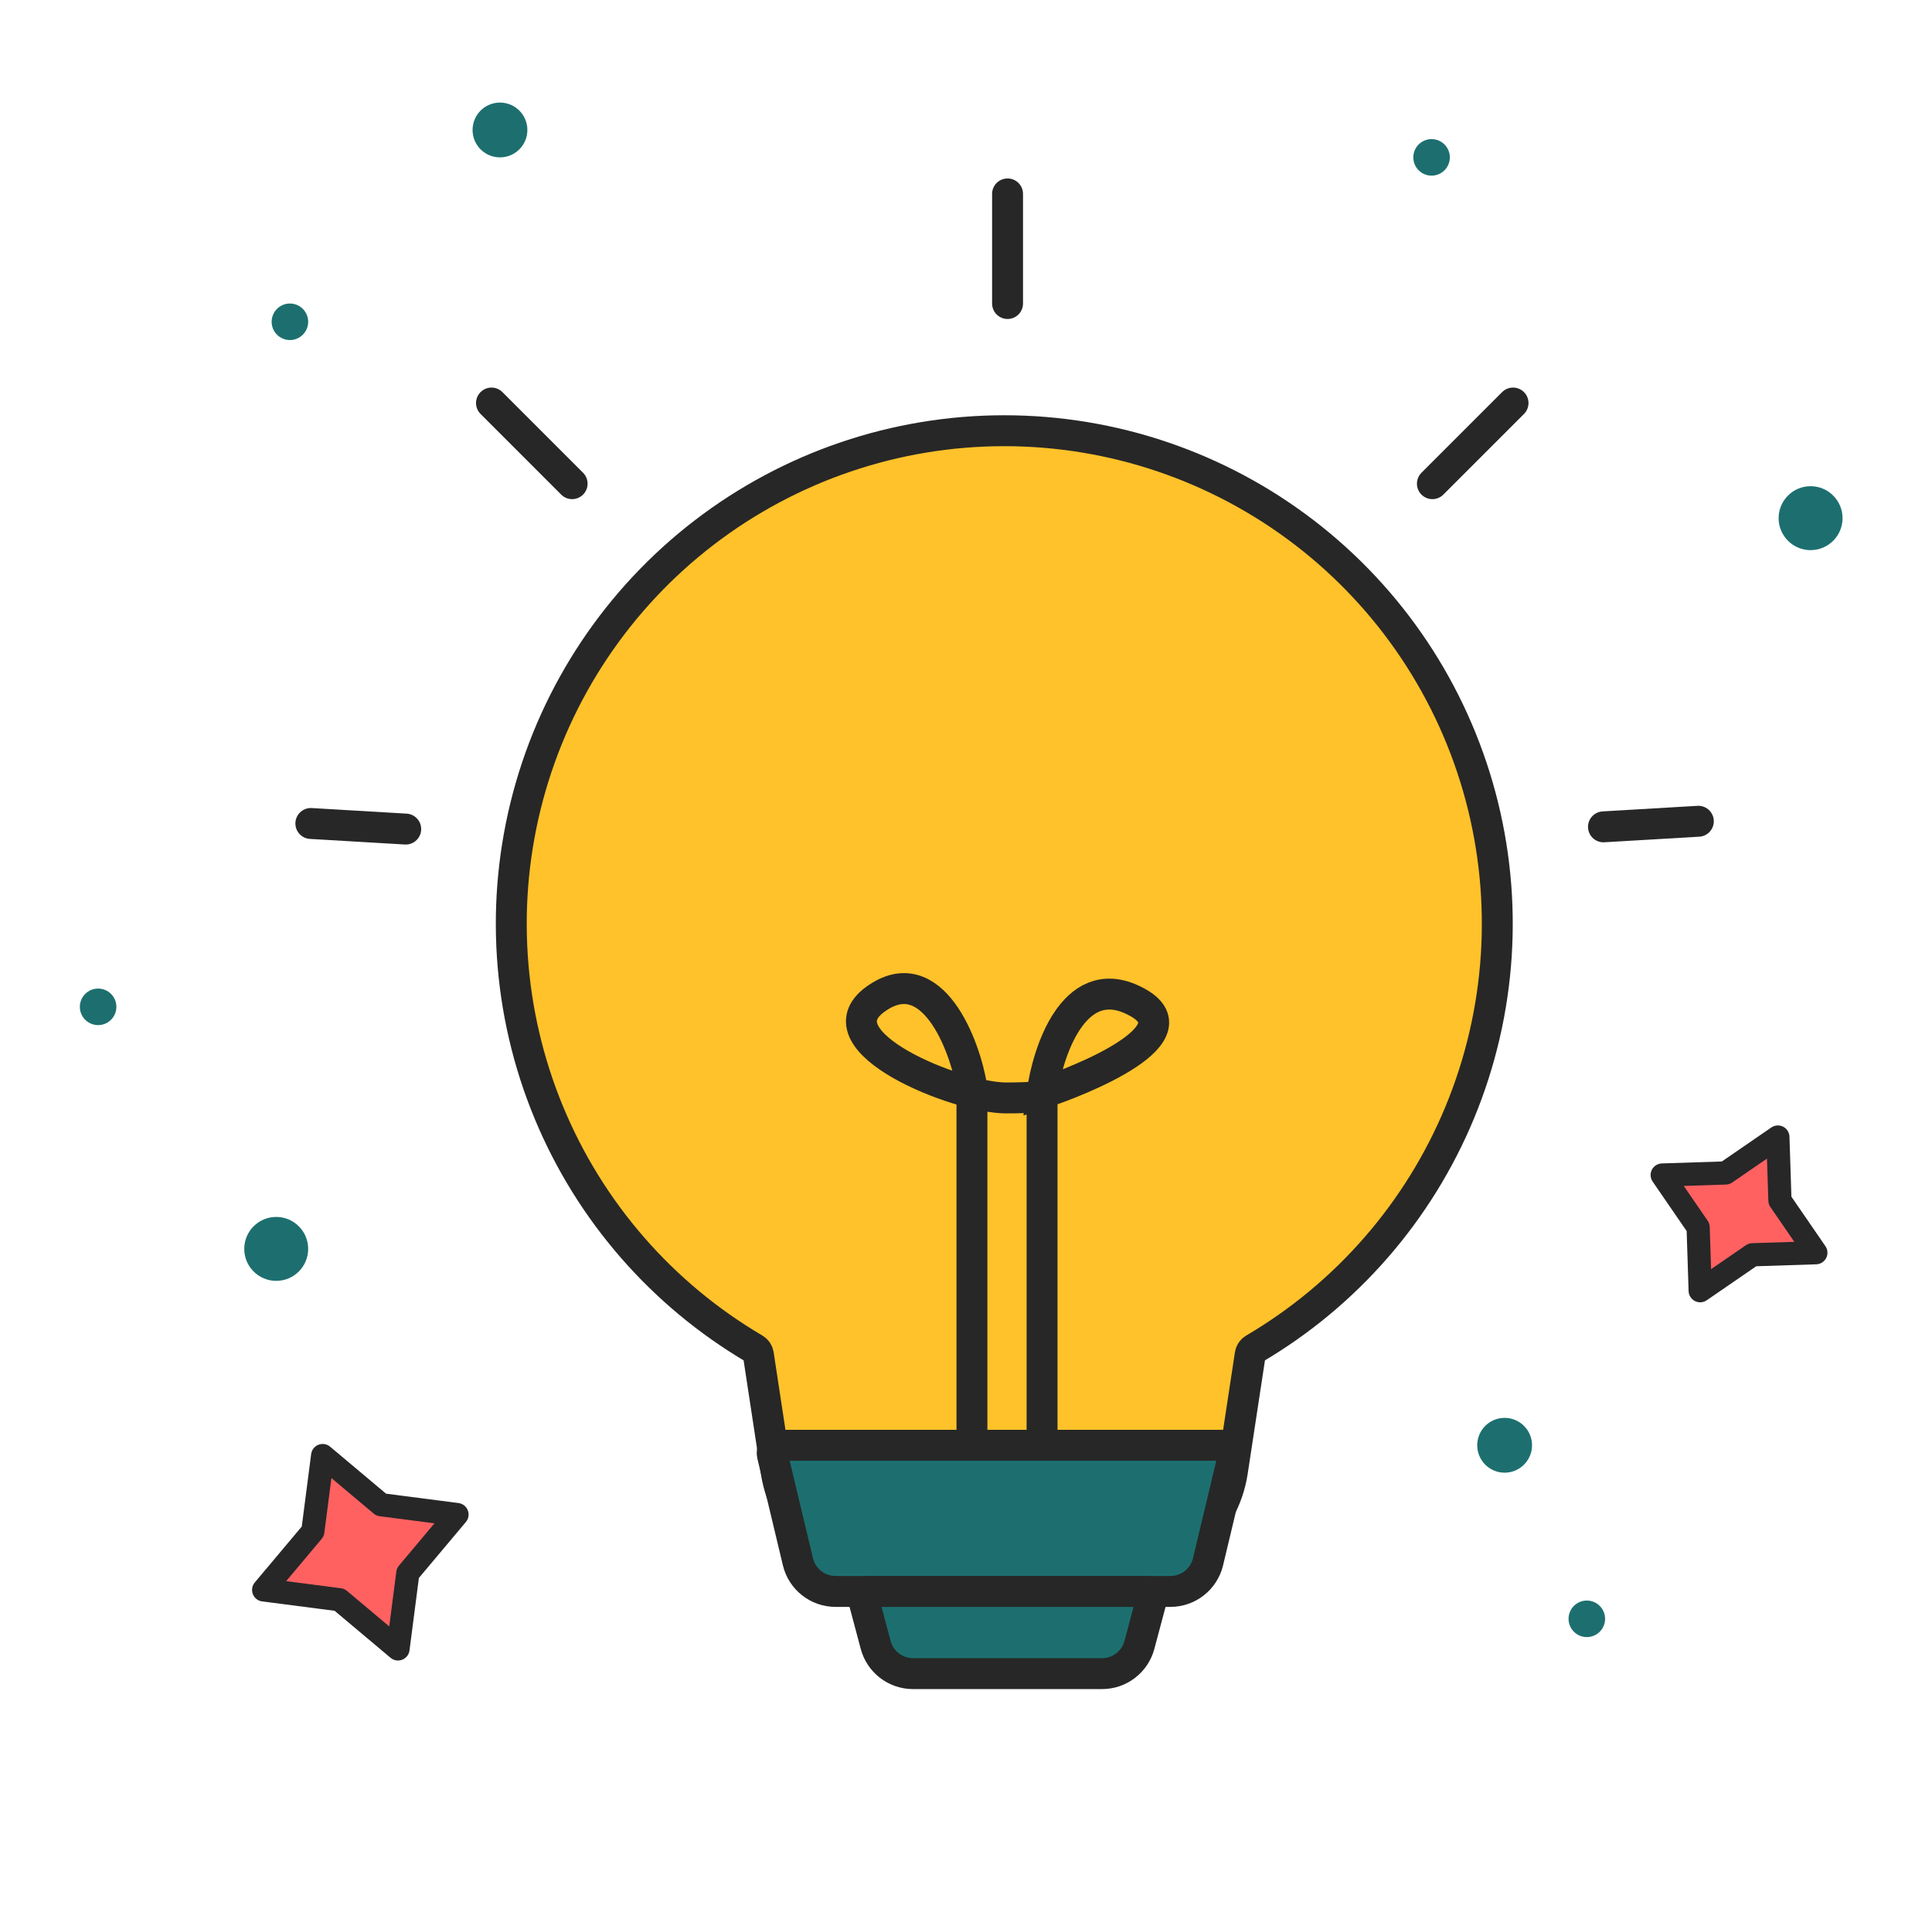 <?xml version="1.0" encoding="UTF-8"?> <svg xmlns="http://www.w3.org/2000/svg" width="250" height="247" viewBox="0 0 250 247" fill="none"><path d="M71.015 143.937C76.328 156.763 85.678 167.502 97.641 174.529C97.903 174.683 98.083 174.946 98.129 175.247L100.437 190.408C101.552 197.736 107.853 203.151 115.266 203.151L144.642 203.151C152.055 203.151 158.356 197.736 159.471 190.408L161.779 175.247C161.825 174.946 162.005 174.683 162.267 174.529C174.23 167.502 183.58 156.763 188.893 143.937C194.267 130.962 195.21 116.577 191.575 103.012C187.94 89.447 179.931 77.461 168.79 68.912C157.648 60.363 143.997 55.729 129.954 55.729C115.911 55.729 102.26 60.363 91.118 68.912C79.977 77.461 71.968 89.447 68.333 103.012C64.698 116.577 65.641 130.962 71.015 143.937Z" fill="#FFC22A" stroke="#272727" stroke-width="4" stroke-linecap="round" stroke-linejoin="round"></path><path d="M125.77 187L125.77 140.805C124.935 135.339 120.608 123.953 113.257 129.304C105.748 134.77 123.894 142.057 130.149 142.058C136.404 142.058 134.842 141.451 134.842 141.451M134.842 141.451C135.572 136.086 138.909 125.903 146.416 129.304C155.81 133.559 139.532 139.933 134.842 141.451ZM134.842 141.451V187" stroke="#272727" stroke-width="4"></path><path d="M99.943 188.233C99.793 187.604 100.269 187 100.916 187H158.655C159.301 187 159.778 187.604 159.627 188.233L156.319 202.072C155.781 204.323 153.769 205.91 151.456 205.91H108.115C105.801 205.91 103.789 204.323 103.252 202.072L99.943 188.233Z" fill="#1D6F6F" stroke="#272727" stroke-width="4" stroke-linejoin="round"></path><path d="M40.223 106.548L52.5 107.271" stroke="#272727" stroke-width="4" stroke-linecap="round" stroke-linejoin="round"></path><path d="M207.488 106.983L219.766 106.26" stroke="#272727" stroke-width="4" stroke-linecap="round" stroke-linejoin="round"></path><path d="M111.802 207.168C111.633 206.533 112.111 205.91 112.768 205.91H147.984C148.641 205.91 149.119 206.533 148.95 207.168L147.439 212.835C146.855 215.024 144.873 216.547 142.608 216.547H118.145C115.879 216.547 113.897 215.024 113.313 212.835L111.802 207.168Z" fill="#1D6F6F" stroke="#272727" stroke-width="4" stroke-linejoin="round"></path><path d="M185.351 62.582L195.787 52.147" stroke="#272727" stroke-width="4" stroke-linecap="round" stroke-linejoin="round"></path><path d="M74.033 62.582L63.598 52.147" stroke="#272727" stroke-width="4" stroke-linecap="round" stroke-linejoin="round"></path><path d="M130.377 39.271V25.089" stroke="#272727" stroke-width="4" stroke-linecap="round" stroke-linejoin="round"></path><path d="M230.057 147.118L230.322 155.322L234.972 162.086L226.768 162.352L220.003 167.001L219.738 158.797L215.088 152.032L223.292 151.767L230.057 147.118Z" fill="#FF6161" stroke="#272727" stroke-width="3" stroke-linejoin="round"></path><circle cx="35.742" cy="161.591" r="4.136" fill="#1D6F6F"></circle><circle cx="234.289" cy="67.044" r="4.136" fill="#1D6F6F"></circle><circle cx="194.698" cy="187" r="3.546" fill="#1D6F6F"></circle><circle cx="64.696" cy="16.817" r="3.546" fill="#1D6F6F"></circle><circle cx="37.514" cy="41.635" r="2.364" fill="#1D6F6F"></circle><circle cx="12.696" cy="130.272" r="2.364" fill="#1D6F6F"></circle><circle cx="205.334" cy="209.455" r="2.364" fill="#1D6F6F"></circle><circle cx="185.245" cy="20.362" r="2.364" fill="#1D6F6F"></circle><path d="M41.751 188.331L49.325 194.693L59.135 195.963L52.773 203.538L51.502 213.348L43.928 206.985L34.118 205.715L40.48 198.141L41.751 188.331Z" fill="#FF6161" stroke="#272727" stroke-width="3" stroke-linejoin="round"></path></svg> 